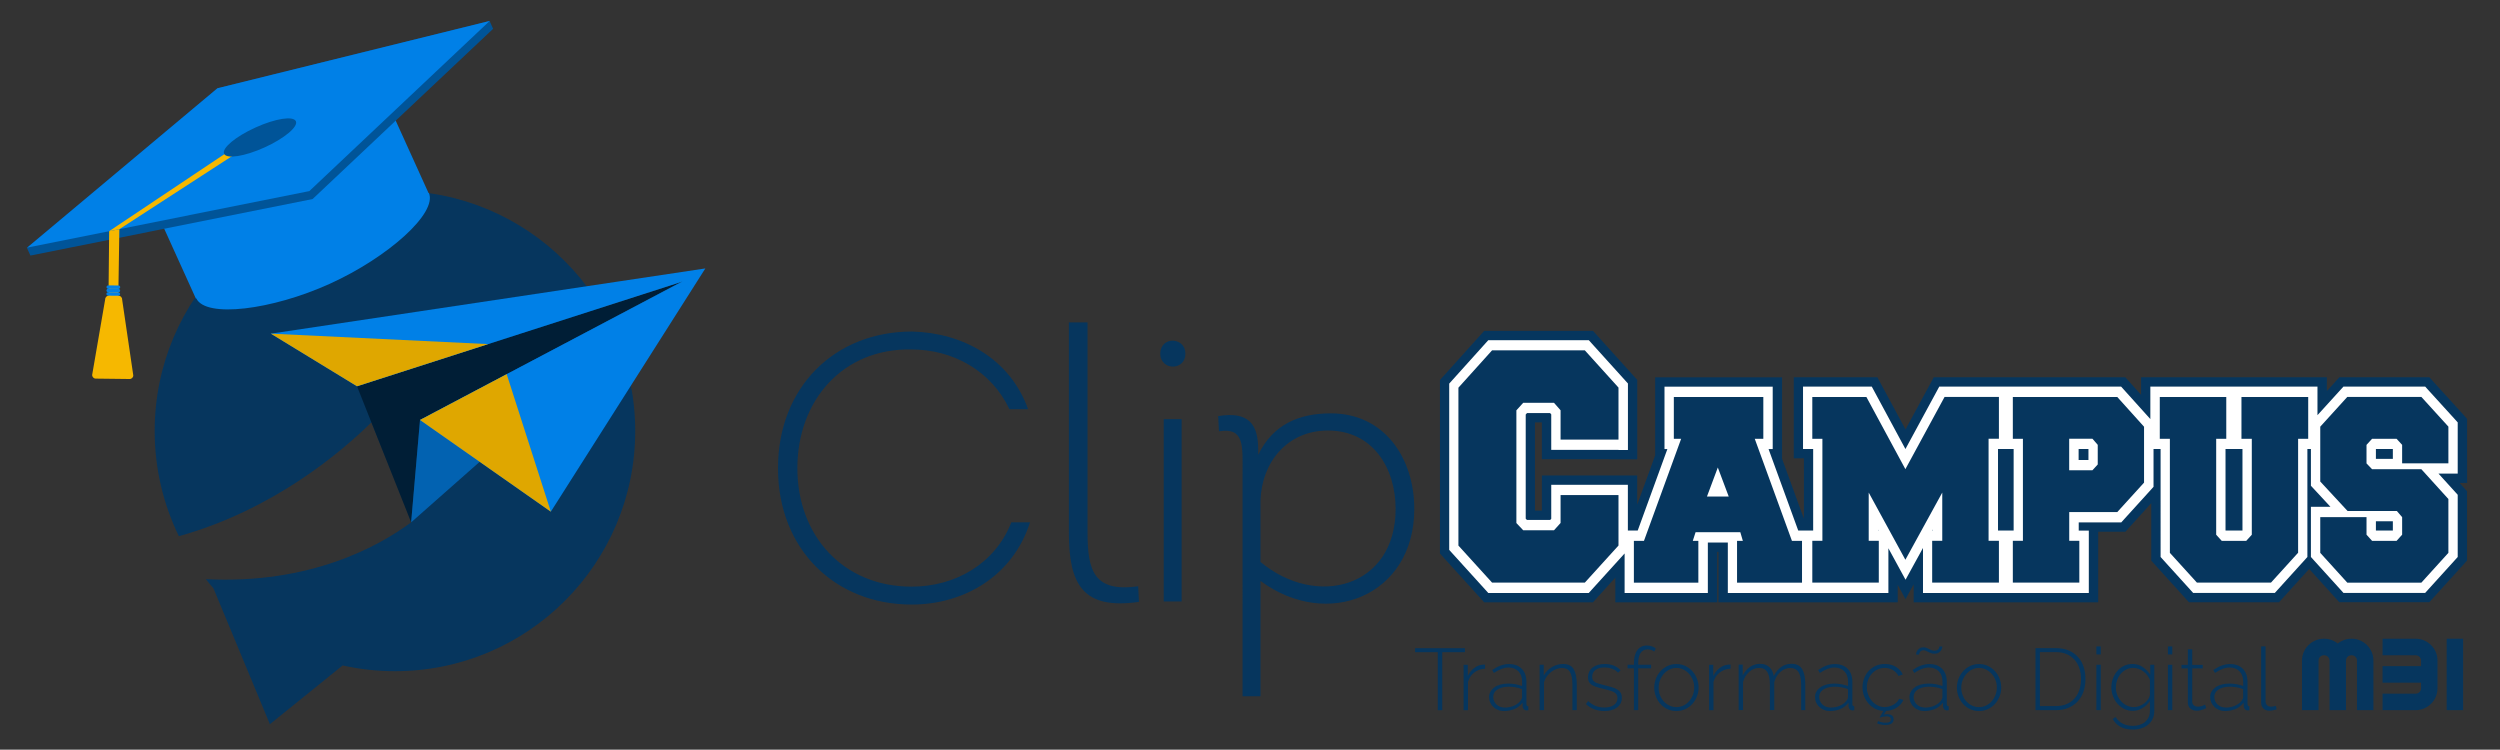 <?xml version="1.0" encoding="utf-8"?>
<!-- Generator: Adobe Illustrator 25.2.1, SVG Export Plug-In . SVG Version: 6.00 Build 0)  -->
<svg version="1.1" id="Camada_2" xmlns="http://www.w3.org/2000/svg" xmlns:xlink="http://www.w3.org/1999/xlink" x="0px" y="0px"
	 viewBox="0 0 495.57 148.6" style="enable-background:new 0 0 495.57 148.6;" xml:space="preserve">
<rect x="0" y="0" width="495.57" height="148.6" fill="#333333" stroke="none"/>
<style type="text/css">
	.st0{display:none;}
	.st1{display:inline;fill-rule:evenodd;clip-rule:evenodd;fill:#FFFFFF;}
	.st2{fill:#06365E;}
	.st3{fill:none;stroke:#06365E;stroke-width:3.696;stroke-miterlimit:22.926;}
	.st4{fill:#FFFFFF;}
	.st5{fill:#001E36;}
	.st6{fill:#0262B1;}
	.st7{fill:#0080E7;}
	.st8{fill:#DFA700;}
	.st9{fill:#005498;}
	.st10{fill:#F6B800;}
</style>
<g id="Camada_3" class="st0">
	<rect x="-51.62" y="-106.08" class="st1" width="613.28" height="437.53"/>
</g>
<path class="st2" d="M180.78,65.72c9.96,0.23,19.4,5.28,23.02,15.4h-3.7c-3.62-7.62-11.17-11.85-19.47-11.85
	c-13.51-0.23-22.57,10.04-22.57,23.55c0,13.36,9.06,23.47,22.64,23.47c8.68,0,16.53-4.53,19.78-12.75h3.7
	c-3.4,10.64-13.06,16.3-23.47,16.3c-15.17,0-26.49-10.94-26.49-27.02C154.22,76.74,165.46,65.72,180.78,65.72"/>
<path class="st2" d="M215.58,63.91v41.59c0,7.7,1.28,11.93,10.04,10.72l0.15,3.09c-11.1,1.59-13.89-3.4-13.89-13.74V63.91H215.58z"
	/>
<path class="st2" d="M234.23,119.23L234.23,119.23h-3.55V83.08h3.55V119.23z M232.57,67.53c1.21,0.08,2.41,0.91,2.41,2.57
	c0,1.66-1.13,2.49-2.34,2.57c-1.28,0.08-2.64-0.83-2.64-2.57C230,68.36,231.28,67.46,232.57,67.53z"/>
<path class="st2" d="M249.85,111.38L249.85,111.38c11.1,9.28,26.8,5.06,26.8-10.49c0-8.15-4.53-15.55-13.43-15.55
	c-8,0-13.13,6.27-13.36,13.89V111.38z M249.4,90.17c2.94-6.04,8.08-8.23,14.42-8.23c10.64,0,16.53,8.91,16.53,18.94
	c0,17.28-17.28,24.08-30.49,14.27v22.87h-3.55V93.95c0-5.51,0.45-9.28-4.68-8.45l-0.15-3.02c6.04-0.98,7.93,1.59,7.93,6.64V90.17z"
	/>
<path class="st3" d="M474.33,90.96v-1.95l0,0h-3.35l-0.01,0.01v1.94H474.33z M466.11,99.25h9.02h0.79l0.55,0.64l1.05,1.22l0.51,0.6
	v0.81v3.48v0.83l-0.54,0.6l-1.1,1.22l-0.55,0.61h-0.76h-4.86h-0.76l-0.55-0.61l-1.1-1.22l-0.54-0.6v-0.83v-1.44h-5.46v4.2l4.27,4.71
	h13.16l4.27-4.71v-9l-4.27-4.71h-9.01h-0.73l-0.54-0.57l-1.1-1.15l-0.58-0.61v-0.87v-3.67v-0.84l0.55-0.6l1.1-1.21l0.55-0.6h0.76
	h4.86h0.75l0.54,0.59l1.1,1.2l0.56,0.61v0.84v1.63h5.46v-4.39l-4.27-4.68h-13.16l-4.27,4.69v9.19L466.11,99.25z M474.33,103.33
	h-3.36v1.83l0.01,0.01h3.34l0.01-0.01V103.33z M443.16,89.01h-0.7h-1.15h-0.15v16.14l0.01,0.01h3.34l0.01-0.01V89.01h-0.2H443.16z
	 M449.41,113.46l4.27-4.7V86.98v-2.04h1.85h0.15v-4.21h-9.52v4.21h0.2h1.86v2.04v19.01v0.83l-0.54,0.6l-1.1,1.22l-0.55,0.61h-0.76
	h-4.86h-0.76l-0.55-0.61l-1.1-1.22l-0.54-0.6v-0.83V86.98v-2.04h1.86h0.15v-4.21h-9.47v4.21h0.15h1.86v2.04v21.78l4.27,4.7H449.41z
	 M414.79,95.26h-4.61h-1.86v-2.04v-6.25v-2.04h1.86h4.61h0.79l0.55,0.63l1.05,1.21l0.52,0.6v0.81v3.89v0.84l-0.55,0.6l-1.05,1.15
	l-0.55,0.6H414.79z M412.04,91.18h1.95v-2.17h-1.95V91.18z M410.18,99.47h8.76l4.22-4.65v-9.42l-4.22-4.69h-18.08v4.21h0.15h1.86
	v2.04v20.23v2.04h-1.86h-0.15v4.21h9.47v-4.21h-0.15h-1.86v-2.04v-5.69v-2.04H410.18z M383.06,105.17h0.11v-0.21L383.06,105.17z
	 M398.1,89.01h-0.95h-0.9h-0.2v16.15h0.2h0.9h0.95h0.9h0.15V89.01h-0.15H398.1z M372.03,96.6l5.68,10.42l5.73-10.43l3.44-6.27v7.32
	v9.56v2.04h-1.86h-0.15v4.21h9.52v-4.21h-0.2h-1.86v-2.04V86.98v-2.04h1.86h0.2v-4.21h-7.87l-7.23,13.32l-1.59,2.94l-1.59-2.94
	l-7.18-13.31h-7.82v4.21h0.15h1.86v2.04v20.23v2.04h-1.86h-0.15v4.21h9.47v-4.21h-0.15h-1.86v-2.04v-9.56v-7.35L372.03,96.6z
	 M372.39,105.17L372.3,105v0.17H372.39z M342.68,100.46h-4.31h-2.76l1.05-2.81l2.16-5.75l1.71-4.56l1.71,4.56l2.15,5.75l1.05,2.81
	H342.68z M347.69,84.94v-4.21h-14.03v4.21h2.33l-1.02,2.8l-7.37,20.23l-0.47,1.28h-1.25h-0.15v4.21h9.07v-4.21h-1.87l0.87-2.72
	l0.55-1.71l0.44-1.36h1.31h8.87h1.35l0.41,1.42l0.5,1.71l0.78,2.66h-1.84v4.21h9.17v-4.21h-0.15h-1.25l-0.47-1.28l-7.37-20.23
	l-1.02-2.8H347.69z M311.21,85.1h7.77v-7.44l-5.57-6.17h-16.86l-5.58,6.19v29.64l5.57,6.14h16.87l5.57-6.15v-7.13h-7.77v3.49v0.83
	l-0.54,0.6l-1.3,1.44l-0.55,0.6h-0.76h-6.11h-0.74l-0.54-0.57l-1.35-1.44l-0.57-0.61v-0.86V81.34V80.5l0.54-0.6l1.35-1.49l0.55-0.61
	h0.76h6.11h0.78l0.55,0.63l1.3,1.48l0.52,0.59v0.82V85.1z M320.83,89.18h-11.48h-1.86v-2.04v-5l-0.23-0.26h-4.57l-0.26,0.29v20.64
	l0.24,0.26h4.61l0.21-0.23v-4.69V96.1h1.86h11.48h1.86v2.04v7.03h1.2h0.75l5.88-16.15h-0.57v-2.04v-8.29v-2.04h1.86h17.74h1.86v2.04
	v8.29v2.04h-0.82l5.88,16.15h0.75h0.2h1.66h0.2h0.15V89.01h-0.15h-1.86v-2.04v-8.29v-2.04h1.86h10.72h1.05l0.54,1l6.13,11.37
	l6.17-11.38l0.54-1h1.05h10.77h0.9h0.95h0.9h20.7h0.77l0.55,0.61l5.25,5.83v-4.4v-2.04h1.86h13.18h1.15h0.7h1.15h13.23h1.86v2.04
	v3.63l4.6-5.06l0.55-0.61h0.76h14.68h0.76l0.54,0.6l5.36,5.89l0.55,0.61v0.84v7.27v2.04h-1.86h-1.96l3.27,3.6l0.54,0.6v0.83v10.67
	v0.83l-0.54,0.6l-5.36,5.91l-0.55,0.61h-0.76h-14.68h-0.76l-0.55-0.61l-5.36-5.91l-0.54-0.6v-0.83v-7.08v-2.04h1.86h2.01l-3.31-3.57
	l-0.56-0.6v-0.85v-6.44h-0.55h-0.15v20.58v0.84l-0.54,0.6l-5.36,5.91l-0.55,0.61h-0.76h-14.68h-0.76l-0.55-0.61l-5.36-5.91
	l-0.54-0.6v-0.84V89.01h-0.15h-1.25v6.65v0.84l-0.54,0.6l-5.31,5.85l-0.55,0.61h-0.76h-7.67v1.62h0.15h1.86v2.04v8.29v2.04h-1.86
	h-13.18h-0.9h-0.95h-0.9h-13.23h-1.86v-2.04v-6.89l-1.87,3.4l-1.59,2.9l-1.58-2.9l-1.82-3.34v6.83v2.04h-1.86h-13.18h-0.2h-1.66
	h-0.2h-12.88h-1.85v-2.04v-7.97h-3.96v7.97v2.04h-1.86h-12.78h-1.85v-2.04v-5.8l-6.56,7.23l-0.55,0.61h-0.76h-18.39h-0.76
	l-0.55-0.61l-6.66-7.34l-0.54-0.6v-0.83v-31.3v-0.83l0.54-0.6l6.66-7.4l0.55-0.61h0.77h18.39h0.76l0.55,0.61l6.66,7.38l0.54,0.6
	v0.83v10.31v2.04H320.83z"/>
<path class="st4" d="M474.33,90.96v-1.95l0,0h-3.35l-0.01,0.01v1.94H474.33z M466.11,99.25h9.02h0.79l0.55,0.64l1.05,1.22l0.51,0.6
	v0.81v3.48v0.83l-0.54,0.6l-1.1,1.22l-0.55,0.61h-0.76h-4.86h-0.76l-0.55-0.61l-1.1-1.22l-0.54-0.6v-0.83v-1.44h-5.46v4.2l4.27,4.71
	h13.16l4.27-4.71v-9l-4.27-4.71h-9.01h-0.73l-0.54-0.57l-1.1-1.15l-0.58-0.61v-0.87v-3.67v-0.84l0.55-0.6l1.1-1.21l0.55-0.6h0.76
	h4.86h0.75l0.54,0.59l1.1,1.2l0.56,0.61v0.84v1.63h5.46v-4.39l-4.27-4.68h-13.16l-4.27,4.69v9.19L466.11,99.25z M474.33,103.33
	h-3.36v1.83l0.01,0.01h3.34l0.01-0.01V103.33z M443.16,89.01h-0.7h-1.15h-0.15v16.14l0.01,0.01h3.34l0.01-0.01V89.01h-0.2H443.16z
	 M449.41,113.46l4.27-4.7V86.98v-2.04h1.85h0.15v-4.21h-9.52v4.21h0.2h1.86v2.04v19.01v0.83l-0.54,0.6l-1.1,1.22l-0.55,0.61h-0.76
	h-4.86h-0.76l-0.55-0.61l-1.1-1.22l-0.54-0.6v-0.83V86.98v-2.04h1.85h0.15v-4.21h-9.47v4.21h0.15h1.86v2.04v21.78l4.27,4.7H449.41z
	 M414.79,95.26h-4.61h-1.86v-2.04v-6.25v-2.04h1.86h4.61h0.79l0.55,0.63l1.05,1.21l0.52,0.6v0.81v3.89v0.84l-0.55,0.6l-1.05,1.15
	l-0.55,0.6H414.79z M412.04,91.18h1.95v-2.17h-1.95V91.18z M410.18,99.47h8.76l4.22-4.65v-9.42l-4.22-4.69h-18.08v4.21h0.15h1.86
	v2.04v20.23v2.04h-1.86h-0.15v4.21h9.47v-4.21h-0.15h-1.86v-2.04v-5.69v-2.04H410.18z M383.06,105.17h0.11v-0.21L383.06,105.17z
	 M398.11,89.01h-0.95h-0.9h-0.2v16.15h0.2h0.9h0.95h0.9h0.15V89.01h-0.15H398.11z M372.03,96.6l5.68,10.42l5.73-10.43l3.44-6.27
	v7.32v9.56v2.04h-1.86h-0.15v4.21h9.52v-4.21h-0.2h-1.86v-2.04V86.98v-2.04h1.86h0.2v-4.21h-7.87l-7.23,13.32l-1.59,2.94l-1.59-2.94
	l-7.18-13.31h-7.82v4.21h0.15h1.86v2.04v20.23v2.04h-1.86h-0.15v4.21h9.47v-4.21h-0.15h-1.86v-2.04v-9.56v-7.35L372.03,96.6z
	 M372.39,105.17L372.3,105v0.17H372.39z M342.68,100.46h-4.31h-2.76l1.05-2.81l2.16-5.75l1.71-4.56l1.71,4.56l2.15,5.75l1.05,2.81
	H342.68z M347.69,84.94v-4.21h-14.03v4.21h2.33l-1.02,2.79l-7.37,20.23l-0.47,1.28h-1.25h-0.15v4.21h9.07v-4.21h-1.87l0.87-2.72
	l0.55-1.71l0.44-1.36h1.31h8.87h1.35l0.41,1.42l0.5,1.71l0.78,2.66h-1.84v4.21h9.17v-4.21h-0.15h-1.25l-0.47-1.28l-7.37-20.23
	l-1.02-2.79H347.69z M311.21,85.1h7.77v-7.44l-5.57-6.17h-16.86l-5.58,6.19v29.64l5.57,6.14h16.87l5.57-6.15v-7.13h-7.77v3.49v0.83
	l-0.54,0.6l-1.3,1.44l-0.55,0.61h-0.76h-6.11h-0.74l-0.54-0.57l-1.35-1.44l-0.57-0.61v-0.86V81.34V80.5l0.54-0.6l1.35-1.49
	l0.55-0.61h0.76h6.11h0.78l0.55,0.63l1.3,1.48l0.52,0.59v0.82V85.1z M320.83,89.18h-11.48h-1.85v-2.04v-5l-0.23-0.26h-4.57
	l-0.26,0.29v20.64l0.24,0.26h4.61l0.21-0.23v-4.69V96.1h1.85h11.48h1.86v2.04v7.03h1.2h0.75l5.88-16.15h-0.57v-2.04v-8.29v-2.04
	h1.85h17.74h1.86v2.04v8.29v2.04h-0.82l5.88,16.15h0.75h0.2h1.66h0.2h0.15V89.01h-0.15h-1.86v-2.04v-8.29v-2.04h1.86h10.72h1.05
	l0.54,1l6.13,11.37l6.17-11.38l0.54-1h1.05h10.77h0.9h0.95h0.9h20.7h0.77l0.55,0.61l5.25,5.83v-4.4v-2.04h1.86h13.18h1.15h0.7h1.15
	h13.23h1.86v2.04v3.63l4.6-5.06l0.55-0.61h0.76h14.68h0.76l0.54,0.6l5.36,5.89l0.55,0.61v0.84v7.27v2.04h-1.85h-1.96l3.27,3.6
	l0.54,0.6v0.83v10.67v0.83l-0.54,0.6l-5.36,5.91l-0.55,0.61h-0.76h-14.68h-0.76l-0.55-0.61l-5.36-5.91l-0.54-0.6v-0.83v-7.08v-2.04
	h1.86h2.01l-3.31-3.57l-0.56-0.6v-0.85v-6.44h-0.55h-0.15v20.58v0.83l-0.54,0.6l-5.36,5.91l-0.55,0.61h-0.76h-14.68h-0.76
	l-0.55-0.61l-5.36-5.91l-0.54-0.6v-0.83V89.01h-0.15h-1.25v6.65v0.84l-0.54,0.6l-5.31,5.85l-0.55,0.61h-0.76h-7.67v1.62h0.15h1.85
	v2.04v8.29v2.04h-1.85h-13.18h-0.9h-0.95h-0.9h-13.23h-1.86v-2.04v-6.89l-1.87,3.4l-1.59,2.9l-1.58-2.9l-1.82-3.34v6.83v2.04h-1.86
	h-13.18h-0.2h-1.66h-0.2h-12.88h-1.85v-2.04v-7.97h-3.96v7.97v2.04h-1.86h-12.78h-1.86v-2.04v-5.8l-6.56,7.23l-0.55,0.61h-0.76
	h-18.39h-0.76l-0.55-0.61l-6.66-7.34l-0.54-0.6v-0.83v-31.3v-0.83l0.54-0.6l6.66-7.4l0.55-0.61h0.77h18.39h0.76l0.55,0.61l6.67,7.38
	l0.54,0.6v0.83v10.31v2.04H320.83z"/>
<g>
	<path class="st2" d="M320.83,87.14h-11.48v-5.81l-1.3-1.48h-6.11l-1.35,1.49v22.34l1.35,1.43h6.11l1.3-1.44v-5.53h11.48v10
		l-6.67,7.35h-18.39l-6.67-7.34v-31.3l6.67-7.4h18.39l6.67,7.38V87.14z"/>
	<path class="st2" d="M349.54,78.69v8.29h-1.7l7.37,20.23h2v8.29h-12.88v-8.29h1.15l-0.5-1.71h-8.87l-0.55,1.71h1.1v8.29h-12.78
		v-8.29h2l7.37-20.23h-1.45v-8.29H349.54z M338.37,98.42h4.31l-2.16-5.75L338.37,98.42z"/>
	<path class="st2" d="M377.7,110.96l-7.27-13.32v9.56h2v8.29h-13.18v-8.29h2V86.98h-2v-8.29h10.72L377.7,93l7.77-14.32h10.77v8.29
		h-2.05v20.23h2.05v8.29h-13.23v-8.29h2v-9.56L377.7,110.96z"/>
	<path class="st2" d="M419.7,101.51h-9.52v5.69h2v8.29H399v-8.29h2V86.98h-2v-8.29h20.7l5.31,5.9v11.08L419.7,101.51z M410.17,93.22
		h4.61l1.05-1.15v-3.89l-1.05-1.21h-4.61V93.22z"/>
</g>
<g>
	<path class="st2" d="M455.53,109.59l-5.36,5.9h-14.68l-5.36-5.9V86.98h-2v-8.29h13.18v8.29h-2v19.02l1.1,1.21h4.86l1.1-1.21V86.98
		h-2.05v-8.29h13.23v8.29h-2V109.59z"/>
</g>
<g>
	<path class="st2" d="M475.12,101.29h-9.77l-5.41-5.84V84.58l5.36-5.9h14.68l5.36,5.89v7.27h-9.17v-3.66l-1.1-1.2h-4.86l-1.1,1.21
		v3.67l1.1,1.15h9.77l5.36,5.91v10.67l-5.36,5.91H465.3l-5.36-5.91v-7.08h9.17v3.48l1.1,1.22h4.86l1.1-1.22v-3.48L475.12,101.29z"/>
</g>
<path class="st2" d="M78.28,37.81c-26.3,0-47.62,21.32-47.62,47.62c0,7.48,1.73,14.56,4.8,20.86c18.52-5.16,31.95-16.46,38.17-22.57
	c2.98,7.29,7.1,17.31,7.91,19.79c-6.34,4.73-20.03,12.35-40.73,11.3c0.49,0.62,0.99,1.24,1.51,1.83l11.14,26.82l0.01,0.12
	l14.45-11.67c3.34,0.74,6.81,1.14,10.38,1.14c26.3,0,47.62-21.32,47.62-47.62C125.9,59.14,104.58,37.81,78.28,37.81"/>
<polygon class="st5" points="81.5,103.54 70.77,76.57 135.3,55.81 83.26,83.25 "/>
<polygon class="st6" points="83.26,83.25 81.5,103.54 136.15,55.29 "/>
<polygon class="st7" points="83.26,83.25 109.19,101.43 139.82,53.21 53.69,66.14 70.77,76.57 135.3,55.81 "/>
<polygon class="st8" points="83.26,83.25 109.19,101.43 100.44,74.17 "/>
<polygon class="st8" points="70.77,76.57 96.76,68.21 53.69,66.14 "/>
<path class="st7" d="M29.24,38.04l9.59,21.15l0.08-0.04c1.88,3.94,14.98,2.31,26.48-2.9c11.5-5.22,21.35-14,19.63-18.01l-0.07,0.03
	l-9.59-21.15L29.24,38.04z"/>
<polygon class="st9" points="97.05,4.16 43.07,17.51 5.33,49.11 6.03,50.66 61.97,39.45 97.75,5.71 "/>
<polygon class="st7" points="5.41,49.08 43.12,17.49 97.07,4.15 61.32,37.88 "/>
<polygon class="st10" points="23.66,45.43 21.6,45.85 48.29,28.01 49.94,28.39 "/>
<path class="st9" d="M58.65,24.03c0.5,1.09-2.29,3.42-6.22,5.2c-3.93,1.78-7.52,2.34-8.01,1.25c-0.5-1.09,2.29-3.42,6.22-5.2
	C54.56,23.49,58.15,22.93,58.65,24.03"/>
<polygon class="st10" points="23.41,61.51 21.48,61.49 21.64,45.83 23.66,45.43 "/>
<path class="st10" d="M26.42,74.41c0,0.4-0.33,0.73-0.73,0.72l-6.71-0.08c-0.4,0-0.72-0.34-0.71-0.74l2.58-14.98
	c0-0.4,0.33-0.73,0.73-0.73l1.92,0.02c0.4,0,0.72,0.35,0.71,0.75L26.42,74.41z"/>
<path class="st7" d="M23.82,57.61c0,0.19-0.16,0.34-0.34,0.34l-2.04-0.02c-0.19,0-0.34-0.16-0.34-0.34c0-0.19,0.16-0.34,0.34-0.34
	l2.04,0.02C23.67,57.27,23.82,57.42,23.82,57.61"/>
<path class="st7" d="M23.81,58.29c0,0.19-0.16,0.34-0.34,0.34l-2.04-0.02c-0.19,0-0.34-0.16-0.34-0.34c0-0.19,0.16-0.34,0.34-0.34
	l2.04,0.02C23.66,57.95,23.81,58.1,23.81,58.29"/>
<path class="st7" d="M23.83,56.93c0,0.19-0.16,0.34-0.34,0.34l-2.04-0.02c-0.19,0-0.34-0.16-0.34-0.34c0-0.19,0.16-0.34,0.34-0.34
	l2.04,0.02C23.68,56.59,23.83,56.74,23.83,56.93"/>
<g>
	<g>
		<path class="st2" d="M466.13,126.61c0.61,0,1.17,0.11,1.7,0.34s0.98,0.54,1.38,0.93c0.39,0.39,0.7,0.85,0.93,1.38
			c0.23,0.53,0.34,1.09,0.34,1.7v9.81h-3.26v-9.81c0-0.3-0.11-0.55-0.31-0.76c-0.21-0.21-0.47-0.31-0.78-0.31
			c-0.31,0-0.57,0.1-0.78,0.31c-0.21,0.21-0.31,0.46-0.31,0.76v9.81h-3.26v-9.81c0-0.3-0.1-0.55-0.31-0.76
			c-0.21-0.21-0.47-0.31-0.78-0.31c-0.31,0-0.57,0.1-0.78,0.31c-0.21,0.21-0.31,0.46-0.31,0.76v9.81h-3.28v-9.81
			c0-0.61,0.11-1.17,0.34-1.7c0.23-0.53,0.54-0.98,0.94-1.38s0.86-0.7,1.39-0.93s1.09-0.34,1.7-0.34c0.51,0,1,0.08,1.47,0.25
			c0.47,0.17,0.88,0.4,1.24,0.7c0.38-0.3,0.8-0.53,1.26-0.7C465.13,126.7,465.61,126.61,466.13,126.61z"/>
		<path class="st2" d="M483.18,136.42c0,0.61-0.11,1.17-0.34,1.7c-0.23,0.53-0.54,0.98-0.93,1.38c-0.39,0.39-0.85,0.7-1.38,0.93
			c-0.53,0.23-1.09,0.34-1.7,0.34h-6.54v-3.26h6.54c0.31,0,0.57-0.11,0.78-0.32c0.21-0.22,0.31-0.47,0.31-0.77v-1.09h-7.63v-3.28
			h7.63v-1.09c0-0.3-0.11-0.55-0.31-0.76c-0.21-0.21-0.47-0.31-0.78-0.31h-6.54v-3.28h6.54c0.61,0,1.17,0.11,1.7,0.34
			s0.98,0.54,1.38,0.93c0.39,0.39,0.7,0.85,0.93,1.38c0.23,0.53,0.34,1.09,0.34,1.7V136.42z"/>
		<path class="st2" d="M488.26,126.61v14.16H485v-14.16H488.26z"/>
	</g>
</g>
<g>
	<path class="st2" d="M290.39,129.29h-4.5v11.49h-0.88v-11.49h-4.5v-0.8h9.88V129.29z"/>
	<path class="st2" d="M294.39,132.56c-0.81,0.02-1.51,0.26-2.12,0.72s-1.03,1.08-1.27,1.88v5.62h-0.87v-9h0.83v2.21
		c0.31-0.63,0.72-1.15,1.24-1.55c0.51-0.4,1.06-0.62,1.65-0.68c0.12-0.01,0.22-0.02,0.31-0.02c0.09,0,0.17,0,0.22,0V132.56z"/>
	<path class="st2" d="M298.13,140.95c-0.42,0-0.8-0.07-1.16-0.22c-0.36-0.14-0.67-0.34-0.94-0.59c-0.27-0.25-0.48-0.54-0.63-0.88
		c-0.15-0.34-0.22-0.71-0.22-1.1c0-0.39,0.09-0.75,0.28-1.07c0.18-0.32,0.44-0.6,0.77-0.84s0.72-0.42,1.19-0.55
		c0.46-0.13,0.97-0.2,1.52-0.2c0.48,0,0.97,0.04,1.46,0.13c0.49,0.09,0.93,0.21,1.32,0.35v-0.88c0-0.85-0.24-1.53-0.73-2.03
		c-0.49-0.5-1.14-0.75-1.97-0.75c-0.44,0-0.9,0.09-1.39,0.28s-0.99,0.45-1.5,0.8l-0.33-0.59c1.15-0.78,2.25-1.18,3.29-1.18
		c1.08,0,1.94,0.31,2.56,0.94c0.62,0.63,0.93,1.5,0.93,2.6v4.4c0,0.29,0.13,0.43,0.38,0.43v0.78c-0.06,0.01-0.12,0.02-0.18,0.03
		c-0.06,0-0.12,0.01-0.17,0.01c-0.23,0-0.42-0.08-0.55-0.23c-0.14-0.16-0.22-0.34-0.24-0.56v-0.74c-0.42,0.54-0.95,0.96-1.59,1.25
		C299.58,140.8,298.88,140.95,298.13,140.95z M298.3,140.26c0.67,0,1.28-0.13,1.84-0.38s0.99-0.59,1.29-1
		c0.18-0.24,0.28-0.47,0.28-0.69v-1.59c-0.42-0.16-0.85-0.28-1.3-0.36s-0.92-0.12-1.4-0.12c-0.45,0-0.86,0.05-1.23,0.15
		c-0.37,0.1-0.69,0.23-0.95,0.41s-0.47,0.38-0.61,0.63s-0.22,0.52-0.22,0.82c0,0.3,0.06,0.58,0.17,0.85
		c0.12,0.26,0.28,0.49,0.48,0.68c0.21,0.19,0.45,0.34,0.74,0.45C297.68,140.2,297.98,140.26,298.3,140.26z"/>
	<path class="st2" d="M312.56,140.77h-0.86v-5.02c0-1.17-0.17-2.01-0.49-2.54c-0.33-0.53-0.85-0.8-1.57-0.8
		c-0.38,0-0.76,0.07-1.13,0.21c-0.38,0.14-0.72,0.33-1.05,0.59c-0.32,0.25-0.61,0.55-0.85,0.89c-0.24,0.34-0.42,0.71-0.54,1.1v5.57
		h-0.87v-9h0.81v2.15c0.18-0.35,0.41-0.66,0.68-0.94c0.27-0.28,0.58-0.53,0.92-0.73c0.34-0.2,0.7-0.36,1.08-0.47
		c0.38-0.11,0.77-0.16,1.18-0.16c0.98,0,1.67,0.34,2.08,1.03c0.4,0.69,0.61,1.67,0.61,2.95V140.77z"/>
	<path class="st2" d="M318.03,140.95c-0.69,0-1.36-0.12-1.99-0.35c-0.63-0.23-1.19-0.58-1.66-1.04l0.43-0.59
		c0.48,0.44,0.99,0.76,1.5,0.97c0.52,0.21,1.09,0.31,1.71,0.31c0.78,0,1.42-0.16,1.89-0.49c0.48-0.33,0.72-0.79,0.72-1.38
		c0-0.28-0.06-0.51-0.18-0.7s-0.3-0.35-0.54-0.48s-0.54-0.25-0.9-0.35c-0.36-0.1-0.77-0.21-1.25-0.33
		c-0.51-0.12-0.95-0.23-1.32-0.35s-0.68-0.25-0.93-0.42c-0.24-0.16-0.42-0.36-0.54-0.59c-0.12-0.23-0.18-0.52-0.18-0.88
		c0-0.45,0.09-0.84,0.26-1.18c0.17-0.33,0.41-0.61,0.72-0.83c0.31-0.22,0.66-0.38,1.06-0.49c0.4-0.11,0.82-0.16,1.27-0.16
		c0.7,0,1.33,0.12,1.87,0.35s0.96,0.54,1.26,0.91l-0.49,0.47c-0.3-0.35-0.69-0.61-1.17-0.78c-0.48-0.17-0.99-0.26-1.53-0.26
		c-0.33,0-0.65,0.03-0.94,0.1c-0.29,0.07-0.55,0.18-0.77,0.33c-0.22,0.15-0.39,0.34-0.52,0.58c-0.13,0.24-0.19,0.52-0.19,0.84
		c0,0.27,0.04,0.48,0.13,0.64c0.09,0.16,0.22,0.3,0.42,0.42c0.19,0.12,0.44,0.22,0.74,0.3c0.3,0.09,0.66,0.18,1.07,0.29
		c0.57,0.14,1.07,0.27,1.51,0.4s0.8,0.28,1.1,0.47s0.52,0.4,0.67,0.66c0.16,0.25,0.23,0.58,0.23,0.97c0,0.81-0.31,1.45-0.94,1.93
		C319.92,140.71,319.08,140.95,318.03,140.95z"/>
	<path class="st2" d="M323.89,140.77v-8.29h-1.26v-0.71h1.26v-0.29c0-1.11,0.22-1.97,0.67-2.59c0.45-0.62,1.07-0.93,1.87-0.93
		c0.35,0,0.68,0.05,1,0.16c0.32,0.1,0.59,0.24,0.8,0.42l-0.31,0.62c-0.16-0.13-0.36-0.23-0.6-0.31c-0.24-0.08-0.48-0.12-0.74-0.12
		c-0.59,0-1.04,0.23-1.36,0.7c-0.32,0.47-0.48,1.15-0.48,2.03v0.31h2.56v0.71h-2.56v8.29H323.89z"/>
	<path class="st2" d="M332.32,140.95c-0.63,0-1.22-0.12-1.76-0.37c-0.54-0.25-1-0.58-1.39-1.01c-0.39-0.43-0.7-0.92-0.92-1.49
		c-0.22-0.57-0.33-1.16-0.33-1.78c0-0.63,0.11-1.23,0.34-1.8c0.22-0.56,0.53-1.06,0.93-1.49c0.39-0.43,0.86-0.76,1.39-1.01
		s1.12-0.37,1.74-0.37s1.2,0.12,1.73,0.37c0.53,0.25,0.99,0.58,1.39,1.01c0.4,0.43,0.71,0.92,0.93,1.49
		c0.22,0.57,0.34,1.17,0.34,1.8c0,0.62-0.11,1.22-0.34,1.78c-0.23,0.57-0.53,1.06-0.93,1.49c-0.39,0.43-0.86,0.76-1.39,1.01
		C333.52,140.82,332.94,140.95,332.32,140.95z M328.79,136.33c0,0.53,0.09,1.03,0.28,1.5c0.18,0.47,0.43,0.87,0.75,1.22
		c0.32,0.35,0.69,0.62,1.12,0.82s0.88,0.3,1.37,0.3s0.94-0.1,1.37-0.3s0.8-0.48,1.12-0.84c0.32-0.36,0.58-0.77,0.76-1.24
		c0.18-0.47,0.28-0.97,0.28-1.51c0-0.53-0.09-1.03-0.28-1.5c-0.18-0.47-0.44-0.88-0.76-1.23c-0.32-0.35-0.69-0.63-1.12-0.84
		c-0.42-0.21-0.87-0.31-1.36-0.31s-0.94,0.1-1.37,0.31s-0.8,0.49-1.12,0.85c-0.32,0.36-0.57,0.78-0.76,1.25
		C328.88,135.29,328.79,135.8,328.79,136.33z"/>
	<path class="st2" d="M343.05,132.56c-0.81,0.02-1.51,0.26-2.12,0.72s-1.03,1.08-1.27,1.88v5.62h-0.87v-9h0.83v2.21
		c0.31-0.63,0.72-1.15,1.24-1.55c0.51-0.4,1.06-0.62,1.65-0.68c0.12-0.01,0.22-0.02,0.31-0.02c0.09,0,0.17,0,0.22,0V132.56z"/>
	<path class="st2" d="M357.91,140.77h-0.87v-5.02c0-1.14-0.18-1.98-0.53-2.53c-0.35-0.54-0.89-0.81-1.62-0.81
		c-0.37,0-0.72,0.07-1.06,0.21c-0.33,0.14-0.64,0.33-0.92,0.58c-0.28,0.25-0.52,0.54-0.72,0.88c-0.2,0.34-0.36,0.72-0.48,1.13v5.55
		h-0.87v-5.02c0-1.15-0.17-2-0.52-2.54s-0.88-0.8-1.61-0.8c-0.37,0-0.72,0.07-1.05,0.2c-0.33,0.13-0.63,0.32-0.91,0.57
		c-0.28,0.25-0.52,0.54-0.74,0.88c-0.21,0.34-0.38,0.72-0.49,1.13v5.57h-0.87v-9h0.81v2.15c0.37-0.73,0.85-1.29,1.45-1.7
		c0.6-0.4,1.26-0.61,1.99-0.61c0.76,0,1.38,0.22,1.85,0.67c0.47,0.45,0.75,1.04,0.85,1.76c0.85-1.63,2.03-2.44,3.53-2.44
		c0.98,0,1.68,0.35,2.1,1.05s0.63,1.68,0.63,2.93V140.77z"/>
	<path class="st2" d="M362.74,140.95c-0.42,0-0.8-0.07-1.16-0.22c-0.36-0.14-0.67-0.34-0.94-0.59c-0.27-0.25-0.48-0.54-0.63-0.88
		c-0.15-0.34-0.22-0.71-0.22-1.1c0-0.39,0.09-0.75,0.28-1.07c0.18-0.32,0.44-0.6,0.77-0.84s0.72-0.42,1.19-0.55
		c0.46-0.13,0.97-0.2,1.52-0.2c0.48,0,0.97,0.04,1.46,0.13c0.49,0.09,0.93,0.21,1.32,0.35v-0.88c0-0.85-0.24-1.53-0.73-2.03
		c-0.49-0.5-1.14-0.75-1.97-0.75c-0.44,0-0.9,0.09-1.39,0.28s-0.99,0.45-1.5,0.8l-0.33-0.59c1.15-0.78,2.25-1.18,3.29-1.18
		c1.08,0,1.94,0.31,2.56,0.94c0.62,0.63,0.93,1.5,0.93,2.6v4.4c0,0.29,0.13,0.43,0.38,0.43v0.78c-0.06,0.01-0.12,0.02-0.18,0.03
		c-0.06,0-0.12,0.01-0.17,0.01c-0.23,0-0.42-0.08-0.55-0.23c-0.14-0.16-0.22-0.34-0.24-0.56v-0.74c-0.42,0.54-0.95,0.96-1.59,1.25
		C364.19,140.8,363.49,140.95,362.74,140.95z M362.91,140.26c0.67,0,1.28-0.13,1.84-0.38s0.99-0.59,1.29-1
		c0.18-0.24,0.28-0.47,0.28-0.69v-1.59c-0.42-0.16-0.85-0.28-1.3-0.36s-0.92-0.12-1.4-0.12c-0.45,0-0.86,0.05-1.23,0.15
		c-0.37,0.1-0.69,0.23-0.95,0.41s-0.47,0.38-0.61,0.63s-0.22,0.52-0.22,0.82c0,0.3,0.06,0.58,0.17,0.85
		c0.12,0.26,0.28,0.49,0.48,0.68c0.21,0.19,0.45,0.34,0.74,0.45C362.28,140.2,362.59,140.26,362.91,140.26z"/>
	<path class="st2" d="M372.31,142.94c0.16,0.08,0.38,0.16,0.65,0.22c0.27,0.07,0.56,0.1,0.86,0.1c0.67,0,1-0.21,1-0.64
		c0-0.23-0.08-0.39-0.23-0.48c-0.16-0.09-0.36-0.14-0.61-0.14c-0.24,0-0.5,0.03-0.76,0.09c-0.27,0.06-0.48,0.11-0.64,0.16l0.73-1.32
		c-0.59-0.05-1.13-0.2-1.64-0.46s-0.93-0.6-1.3-1.03s-0.65-0.91-0.86-1.46c-0.21-0.55-0.31-1.13-0.31-1.74
		c0-0.63,0.11-1.23,0.33-1.8c0.22-0.57,0.52-1.06,0.92-1.47c0.39-0.42,0.86-0.74,1.4-0.99s1.14-0.36,1.78-0.36
		c0.82,0,1.54,0.18,2.16,0.55s1.09,0.88,1.4,1.54l-0.85,0.28c-0.27-0.5-0.64-0.88-1.13-1.17c-0.49-0.28-1.03-0.42-1.62-0.42
		c-0.5,0-0.96,0.1-1.38,0.29c-0.43,0.2-0.8,0.47-1.12,0.81c-0.32,0.35-0.57,0.75-0.75,1.22c-0.18,0.47-0.28,0.97-0.28,1.51
		s0.1,1.05,0.29,1.53c0.19,0.48,0.44,0.89,0.76,1.25c0.32,0.35,0.69,0.63,1.12,0.84s0.89,0.31,1.38,0.31c0.31,0,0.62-0.05,0.93-0.14
		c0.31-0.09,0.59-0.21,0.85-0.36c0.26-0.15,0.48-0.33,0.67-0.53c0.19-0.2,0.32-0.41,0.39-0.63l0.85,0.24
		c-0.12,0.3-0.28,0.58-0.5,0.84c-0.22,0.26-0.48,0.48-0.78,0.67s-0.63,0.35-1,0.47c-0.37,0.12-0.75,0.19-1.14,0.2l-0.45,0.76
		c0.1-0.05,0.22-0.08,0.35-0.09c0.13-0.01,0.25-0.02,0.34-0.02c0.39,0,0.7,0.09,0.92,0.26c0.22,0.17,0.33,0.43,0.33,0.76
		c0,0.37-0.14,0.65-0.42,0.84c-0.28,0.19-0.67,0.29-1.19,0.29c-0.33,0-0.64-0.03-0.93-0.1c-0.28-0.06-0.53-0.14-0.75-0.23
		L372.31,142.94z"/>
	<path class="st2" d="M381.46,140.95c-0.42,0-0.8-0.07-1.16-0.22c-0.36-0.14-0.67-0.34-0.94-0.59c-0.27-0.25-0.48-0.54-0.63-0.88
		c-0.15-0.34-0.22-0.71-0.22-1.1c0-0.39,0.09-0.75,0.28-1.07c0.18-0.32,0.44-0.6,0.77-0.84s0.72-0.42,1.19-0.55
		c0.46-0.13,0.97-0.2,1.52-0.2c0.48,0,0.97,0.04,1.46,0.13c0.49,0.09,0.93,0.21,1.32,0.35v-0.88c0-0.85-0.24-1.53-0.73-2.03
		c-0.49-0.5-1.14-0.75-1.97-0.75c-0.44,0-0.9,0.09-1.39,0.28s-0.99,0.45-1.5,0.8l-0.33-0.59c1.15-0.78,2.25-1.18,3.29-1.18
		c1.08,0,1.94,0.31,2.56,0.94c0.62,0.63,0.93,1.5,0.93,2.6v4.4c0,0.29,0.13,0.43,0.38,0.43v0.78c-0.06,0.01-0.12,0.02-0.18,0.03
		c-0.06,0-0.12,0.01-0.17,0.01c-0.23,0-0.42-0.08-0.55-0.23c-0.14-0.16-0.22-0.34-0.24-0.56v-0.74c-0.42,0.54-0.95,0.96-1.59,1.25
		C382.91,140.8,382.21,140.95,381.46,140.95z M381.63,140.26c0.67,0,1.28-0.13,1.84-0.38s0.99-0.59,1.29-1
		c0.18-0.24,0.28-0.47,0.28-0.69v-1.59c-0.42-0.16-0.85-0.28-1.3-0.36s-0.92-0.12-1.4-0.12c-0.45,0-0.86,0.05-1.23,0.15
		c-0.37,0.1-0.69,0.23-0.95,0.41s-0.47,0.38-0.61,0.63s-0.22,0.52-0.22,0.82c0,0.3,0.06,0.58,0.17,0.85
		c0.12,0.26,0.28,0.49,0.48,0.68c0.21,0.19,0.45,0.34,0.74,0.45C381.01,140.2,381.31,140.26,381.63,140.26z M383.47,129.58
		c-0.25,0-0.48-0.03-0.67-0.1s-0.38-0.15-0.54-0.23c-0.16-0.09-0.32-0.17-0.48-0.24c-0.16-0.07-0.32-0.11-0.49-0.11
		c-0.2,0-0.35,0.04-0.47,0.12c-0.12,0.08-0.2,0.17-0.26,0.27c-0.06,0.1-0.1,0.19-0.12,0.28c-0.02,0.09-0.04,0.14-0.04,0.17h-0.59
		c0-0.05,0.02-0.15,0.05-0.3c0.03-0.16,0.11-0.32,0.22-0.48c0.11-0.17,0.26-0.32,0.45-0.45s0.44-0.2,0.75-0.2
		c0.23,0,0.44,0.04,0.61,0.11c0.18,0.08,0.35,0.16,0.51,0.24c0.16,0.09,0.33,0.17,0.49,0.23c0.17,0.07,0.36,0.1,0.58,0.1
		c0.23,0,0.41-0.04,0.54-0.12s0.23-0.17,0.29-0.27c0.06-0.1,0.1-0.19,0.12-0.28c0.02-0.09,0.03-0.14,0.03-0.17h0.59
		c0,0.06-0.02,0.17-0.06,0.32c-0.04,0.16-0.12,0.31-0.23,0.48c-0.11,0.16-0.27,0.31-0.48,0.44
		C384.09,129.51,383.81,129.58,383.47,129.58z"/>
	<path class="st2" d="M392.31,140.95c-0.63,0-1.22-0.12-1.76-0.37c-0.54-0.25-1-0.58-1.39-1.01c-0.39-0.43-0.7-0.92-0.92-1.49
		c-0.22-0.57-0.33-1.16-0.33-1.78c0-0.63,0.11-1.23,0.34-1.8c0.22-0.56,0.53-1.06,0.93-1.49c0.39-0.43,0.86-0.76,1.39-1.01
		s1.12-0.37,1.74-0.37s1.2,0.12,1.73,0.37c0.53,0.25,0.99,0.58,1.39,1.01c0.4,0.43,0.71,0.92,0.93,1.49
		c0.22,0.57,0.34,1.17,0.34,1.8c0,0.62-0.11,1.22-0.34,1.78c-0.23,0.57-0.53,1.06-0.93,1.49c-0.39,0.43-0.86,0.76-1.39,1.01
		C393.51,140.82,392.93,140.95,392.31,140.95z M388.78,136.33c0,0.53,0.09,1.03,0.28,1.5c0.18,0.47,0.43,0.87,0.75,1.22
		c0.32,0.35,0.69,0.62,1.12,0.82s0.88,0.3,1.37,0.3s0.94-0.1,1.37-0.3s0.8-0.48,1.12-0.84c0.32-0.36,0.58-0.77,0.76-1.24
		c0.18-0.47,0.28-0.97,0.28-1.51c0-0.53-0.09-1.03-0.28-1.5c-0.18-0.47-0.44-0.88-0.76-1.23c-0.32-0.35-0.69-0.63-1.12-0.84
		c-0.42-0.21-0.87-0.31-1.36-0.31s-0.94,0.1-1.37,0.31s-0.8,0.49-1.12,0.85c-0.32,0.36-0.57,0.78-0.76,1.25
		C388.87,135.29,388.78,135.8,388.78,136.33z"/>
	<path class="st2" d="M403.49,140.77v-12.29h4.08c0.97,0,1.82,0.16,2.55,0.48s1.34,0.76,1.83,1.31s0.85,1.2,1.09,1.95
		c0.24,0.74,0.36,1.54,0.36,2.38c0,0.93-0.14,1.78-0.41,2.54c-0.27,0.76-0.66,1.4-1.17,1.94c-0.51,0.54-1.12,0.95-1.84,1.25
		s-1.53,0.44-2.41,0.44H403.49z M412.52,134.61c0-0.77-0.11-1.49-0.33-2.14c-0.22-0.65-0.54-1.21-0.96-1.69
		c-0.42-0.47-0.94-0.84-1.55-1.11c-0.61-0.26-1.32-0.4-2.11-0.4h-3.2v10.69h3.2c0.81,0,1.52-0.14,2.14-0.41
		c0.62-0.27,1.13-0.65,1.55-1.13c0.42-0.48,0.73-1.05,0.94-1.7C412.41,136.08,412.52,135.38,412.52,134.61z"/>
	<path class="st2" d="M415.56,129.73v-1.59h0.87v1.59H415.56z M415.56,140.77v-9h0.87v9H415.56z"/>
	<path class="st2" d="M422.78,140.91c-0.62,0-1.19-0.13-1.71-0.39c-0.52-0.26-0.97-0.61-1.34-1.04c-0.38-0.43-0.67-0.93-0.88-1.48
		c-0.21-0.55-0.32-1.12-0.32-1.71c0-0.61,0.1-1.2,0.3-1.76c0.2-0.57,0.49-1.06,0.86-1.5s0.81-0.78,1.32-1.03
		c0.51-0.25,1.08-0.38,1.7-0.38c0.78,0,1.47,0.21,2.05,0.61c0.58,0.41,1.08,0.91,1.48,1.5v-1.96h0.8v9.17
		c0,0.61-0.12,1.15-0.35,1.61c-0.23,0.46-0.54,0.84-0.93,1.15c-0.39,0.31-0.84,0.54-1.35,0.69c-0.51,0.16-1.05,0.23-1.62,0.23
		c-0.52,0-0.99-0.05-1.4-0.15c-0.42-0.1-0.78-0.24-1.1-0.42s-0.6-0.4-0.85-0.66s-0.46-0.54-0.65-0.86l0.59-0.4
		c0.36,0.61,0.84,1.06,1.45,1.34c0.61,0.28,1.26,0.42,1.96,0.42c0.46,0,0.9-0.06,1.31-0.19c0.41-0.13,0.77-0.31,1.07-0.56
		s0.55-0.56,0.73-0.93s0.27-0.8,0.27-1.3v-1.97c-0.37,0.59-0.86,1.06-1.47,1.41C424.09,140.74,423.45,140.91,422.78,140.91z
		 M422.99,140.17c0.38,0,0.75-0.07,1.12-0.22c0.36-0.14,0.69-0.33,0.99-0.56c0.29-0.23,0.54-0.49,0.73-0.78
		c0.19-0.29,0.31-0.58,0.35-0.87v-2.96c-0.14-0.35-0.32-0.67-0.55-0.96c-0.23-0.29-0.49-0.54-0.79-0.75
		c-0.29-0.21-0.61-0.37-0.95-0.49s-0.68-0.18-1.03-0.18c-0.54,0-1.03,0.12-1.45,0.35c-0.43,0.23-0.79,0.53-1.08,0.9
		s-0.52,0.79-0.67,1.25c-0.16,0.47-0.23,0.94-0.23,1.41c0,0.52,0.09,1.01,0.28,1.47c0.18,0.46,0.44,0.87,0.76,1.23
		s0.7,0.64,1.14,0.85S422.49,140.17,422.99,140.17z"/>
	<path class="st2" d="M429.74,129.73v-1.59h0.87v1.59H429.74z M429.74,140.77v-9h0.87v9H429.74z"/>
	<path class="st2" d="M437.33,140.34c-0.05,0.02-0.12,0.07-0.23,0.13c-0.11,0.06-0.25,0.12-0.42,0.18s-0.35,0.11-0.56,0.16
		c-0.21,0.05-0.43,0.07-0.67,0.07c-0.24,0-0.47-0.03-0.68-0.1c-0.21-0.07-0.4-0.17-0.56-0.31c-0.16-0.14-0.29-0.31-0.38-0.5
		c-0.09-0.2-0.14-0.43-0.14-0.69v-6.78h-1.26v-0.71h1.26v-3.08h0.87v3.08h2.09v0.71h-2.09v6.58c0,0.33,0.12,0.59,0.35,0.75
		c0.23,0.17,0.49,0.25,0.78,0.25c0.36,0,0.67-0.06,0.93-0.18c0.26-0.12,0.42-0.2,0.48-0.23L437.33,140.34z"/>
	<path class="st2" d="M441.07,140.95c-0.42,0-0.8-0.07-1.16-0.22c-0.36-0.14-0.67-0.34-0.94-0.59c-0.27-0.25-0.48-0.54-0.63-0.88
		c-0.15-0.34-0.22-0.71-0.22-1.1c0-0.39,0.09-0.75,0.28-1.07c0.18-0.32,0.44-0.6,0.77-0.84s0.72-0.42,1.19-0.55
		c0.46-0.13,0.97-0.2,1.52-0.2c0.48,0,0.97,0.04,1.46,0.13c0.49,0.09,0.93,0.21,1.32,0.35v-0.88c0-0.85-0.24-1.53-0.73-2.03
		c-0.49-0.5-1.14-0.75-1.97-0.75c-0.44,0-0.9,0.09-1.39,0.28s-0.99,0.45-1.5,0.8l-0.33-0.59c1.15-0.78,2.25-1.18,3.29-1.18
		c1.08,0,1.94,0.31,2.56,0.94c0.62,0.63,0.93,1.5,0.93,2.6v4.4c0,0.29,0.13,0.43,0.38,0.43v0.78c-0.06,0.01-0.12,0.02-0.18,0.03
		c-0.06,0-0.12,0.01-0.17,0.01c-0.23,0-0.42-0.08-0.55-0.23c-0.14-0.16-0.22-0.34-0.24-0.56v-0.74c-0.42,0.54-0.95,0.96-1.59,1.25
		C442.52,140.8,441.82,140.95,441.07,140.95z M441.24,140.26c0.67,0,1.28-0.13,1.84-0.38s0.99-0.59,1.29-1
		c0.18-0.24,0.28-0.47,0.28-0.69v-1.59c-0.42-0.16-0.85-0.28-1.3-0.36s-0.92-0.12-1.4-0.12c-0.45,0-0.86,0.05-1.23,0.15
		c-0.37,0.1-0.69,0.23-0.95,0.41s-0.47,0.38-0.61,0.63s-0.22,0.52-0.22,0.82c0,0.3,0.06,0.58,0.17,0.85
		c0.12,0.26,0.28,0.49,0.48,0.68c0.21,0.19,0.45,0.34,0.74,0.45C440.62,140.2,440.92,140.26,441.24,140.26z"/>
	<path class="st2" d="M448.22,128.14h0.88v10.85c0,0.33,0.09,0.6,0.29,0.8s0.45,0.29,0.79,0.29c0.13,0,0.28-0.01,0.46-0.04
		c0.18-0.03,0.34-0.07,0.49-0.13l0.17,0.69c-0.2,0.08-0.44,0.15-0.73,0.2c-0.29,0.05-0.54,0.08-0.74,0.08
		c-0.48,0-0.87-0.15-1.17-0.44c-0.29-0.29-0.44-0.69-0.44-1.18V128.14z"/>
</g>
</svg>
